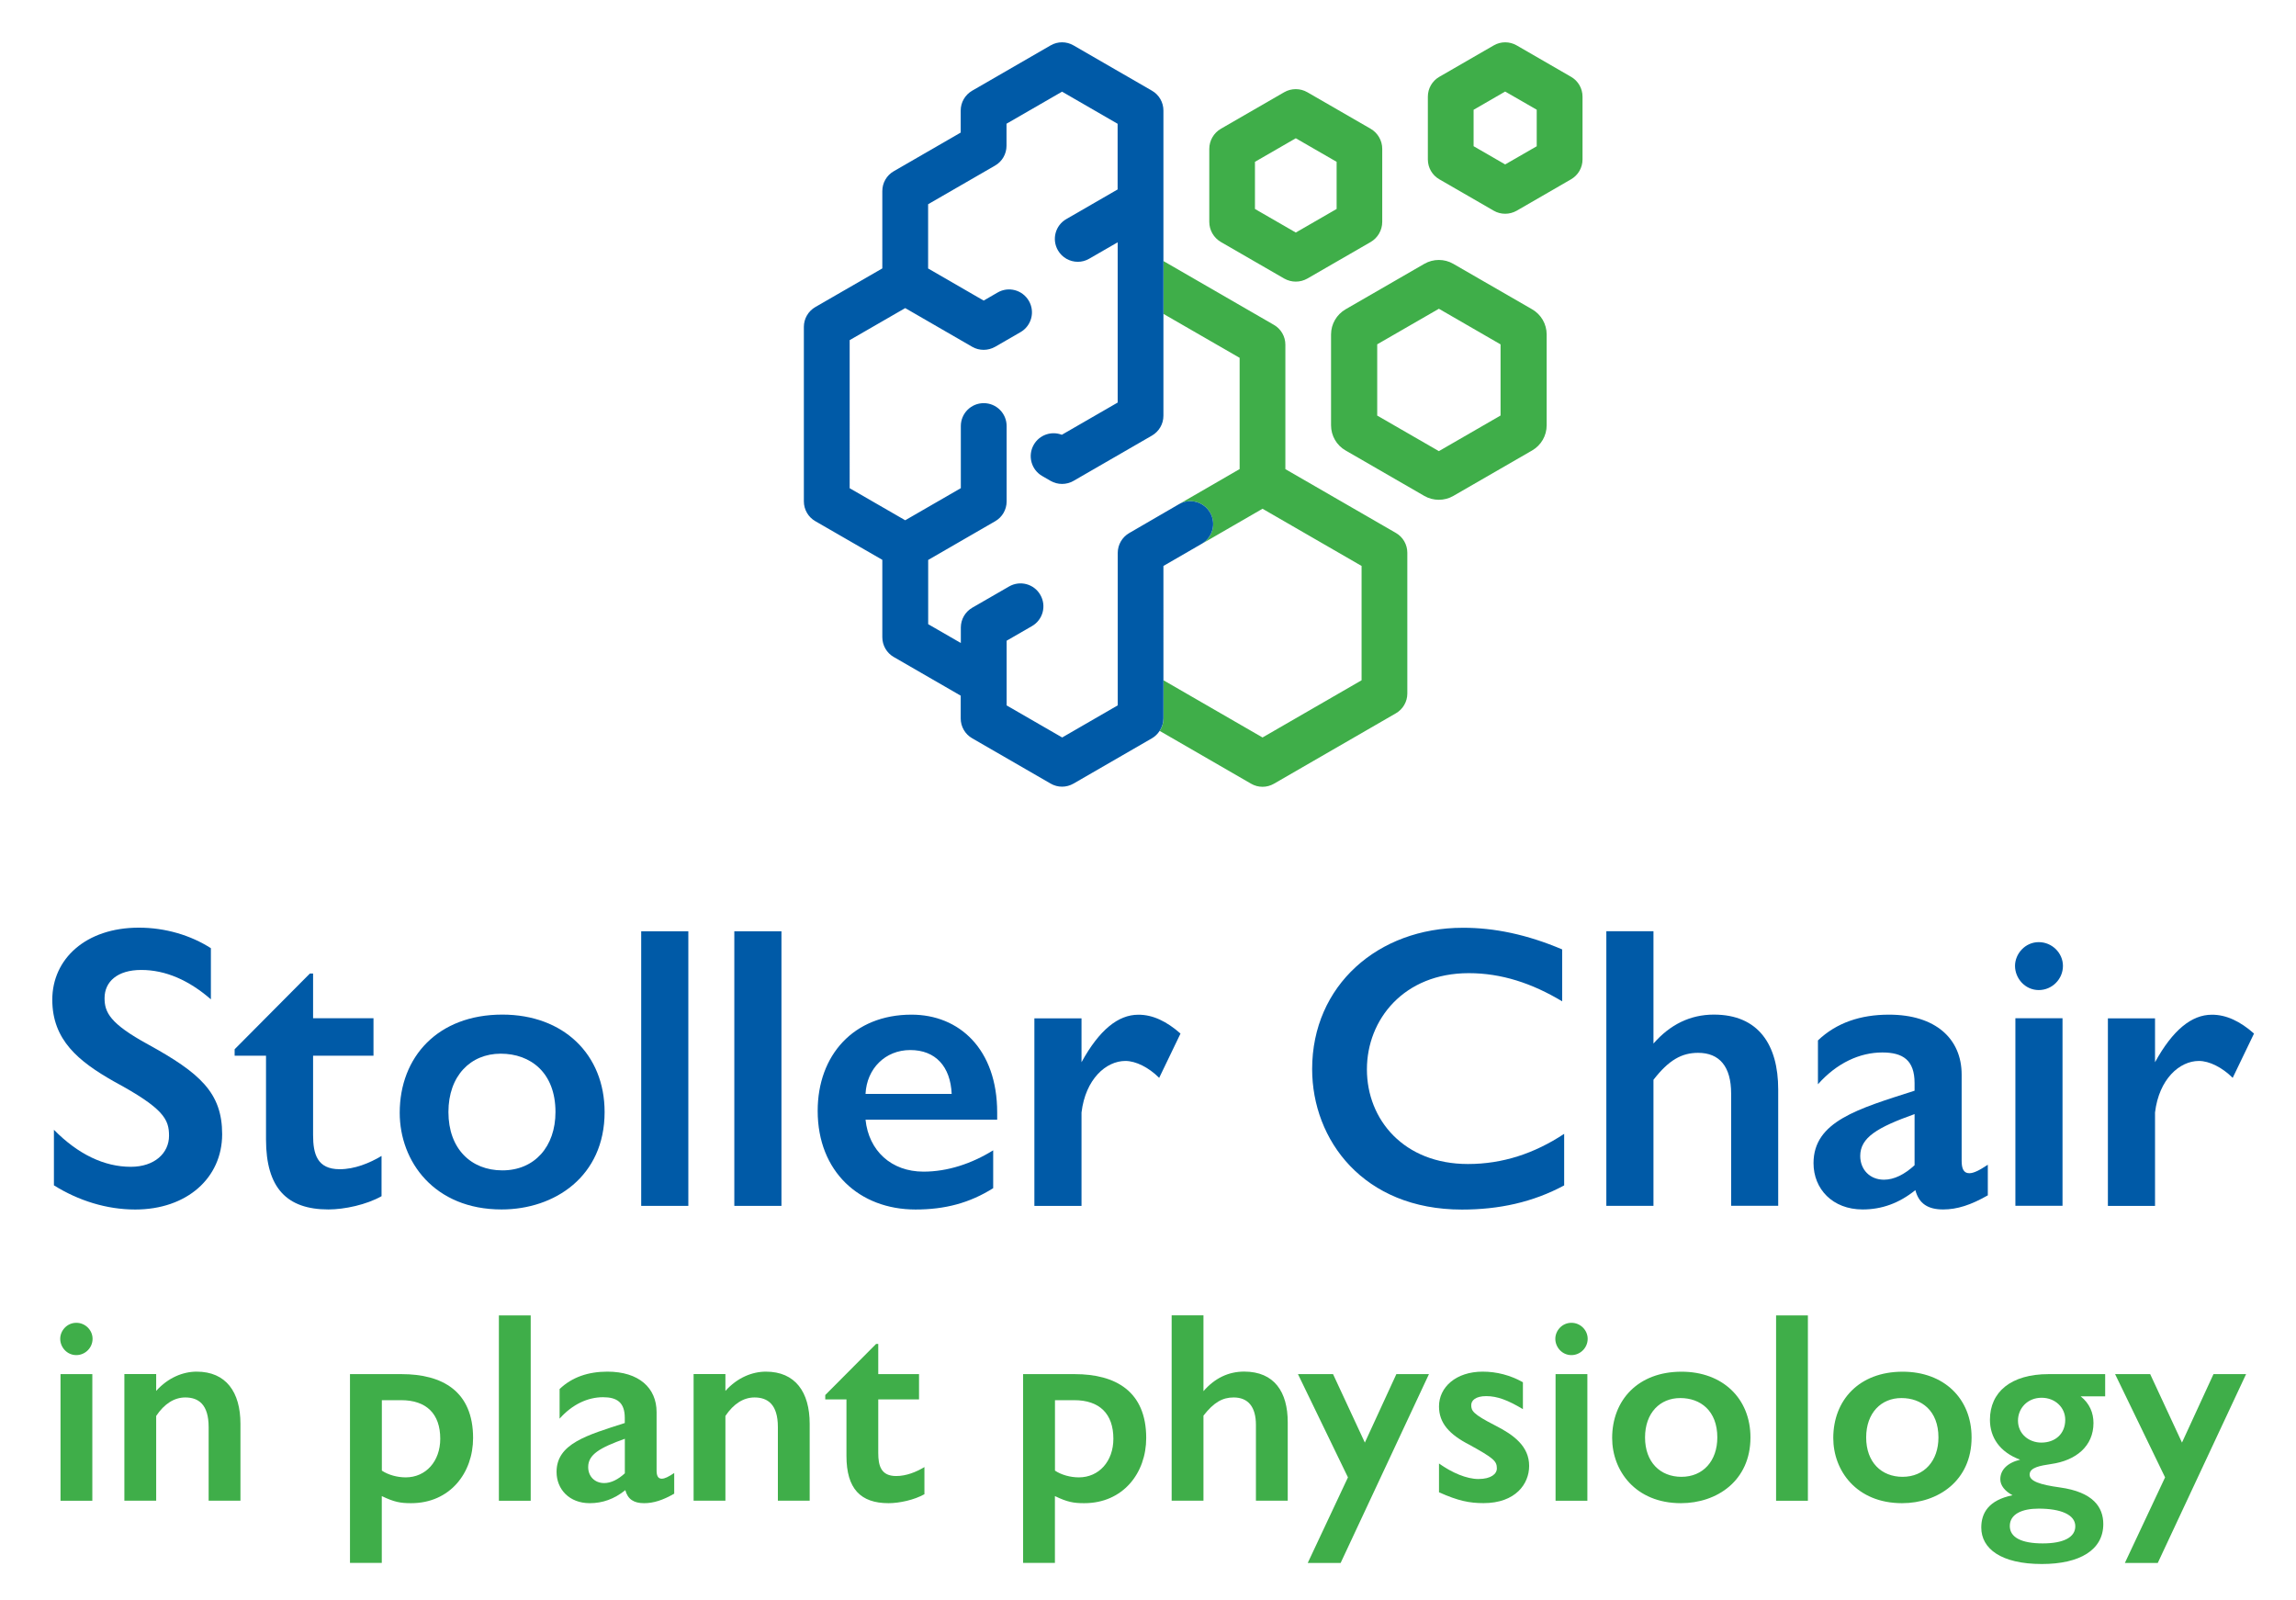 <?xml version="1.0" encoding="utf-8"?>
<!-- Generator: Adobe Illustrator 25.2.1, SVG Export Plug-In . SVG Version: 6.00 Build 0)  -->
<svg version="1.1" id="Capa_1" xmlns="http://www.w3.org/2000/svg" xmlns:xlink="http://www.w3.org/1999/xlink" x="0px" y="0px"
	 viewBox="0 0 378.99 264.06" style="enable-background:new 0 0 378.99 264.06;" xml:space="preserve">
<style type="text/css">
	.st0{fill:#005AA7;}
	.st1{fill:#3FAE49;}
</style>
<g>
	<g>
		<g>
			<path class="st0" d="M34.81,156.5v8.44c-3.59-3.12-7.44-4.85-11.5-4.85c-3.92,0-6.05,1.93-6.05,4.65c0,2.33,0.86,4.19,7.18,7.64
				c8.57,4.72,12.23,7.97,12.23,14.82c0,7.24-5.85,12.43-14.35,12.43c-4.72,0-9.37-1.46-13.42-3.99v-9.17
				c3.99,4.05,8.31,6.11,12.69,6.11c3.92,0,6.31-2.26,6.31-5.12c0-2.72-0.86-4.52-9.1-8.97c-5.85-3.32-10.17-6.84-10.17-13.49
				c0-6.71,5.51-11.89,14.29-11.89C27.3,153.11,31.49,154.37,34.81,156.5z"/>
			<path class="st0" d="M51.15,160.68h0.53v7.38h9.97v6.18h-9.97v13.09c0,3.12,0.66,5.65,4.39,5.65c2.46,0,4.92-1,6.91-2.19v6.64
				c-2.46,1.4-6.11,2.19-8.77,2.19c-6.84,0-10.3-3.52-10.3-11.56v-13.82h-5.18v-1.06L51.15,160.68z"/>
			<path class="st0" d="M99.8,183.54c0,10.63-8.24,16.08-17.01,16.08c-11.1,0-16.81-7.91-16.81-15.95c0-9.24,6.31-16.21,16.94-16.21
				C93.02,167.46,99.8,174.04,99.8,183.54z M74.02,183.54c0,6.05,3.72,9.63,8.9,9.63c5.32,0,8.77-3.92,8.77-9.63
				c0-6.51-4.12-9.63-9.04-9.63C77.68,173.91,74.02,177.56,74.02,183.54z"/>
			<path class="st0" d="M113.62,153.71v45.32h-7.78v-45.32H113.62z"/>
			<path class="st0" d="M128.99,153.71v45.32h-7.78v-45.32H128.99z"/>
			<path class="st0" d="M164.6,183.61v1.2h-21.73c0.53,5.12,4.25,8.57,9.57,8.57c3.99,0,7.97-1.33,11.5-3.52v6.25
				c-3.92,2.46-7.97,3.52-12.82,3.52c-9.24,0-16.15-6.25-16.15-16.28c0-9.17,5.91-15.88,15.48-15.88
				C158.35,167.46,164.6,173.18,164.6,183.61z M157.09,180.55c-0.2-4.52-2.66-7.24-6.84-7.24c-4.12,0-7.18,3.06-7.38,7.24H157.09z"
				/>
			<path class="st0" d="M194.86,170.59l-3.52,7.31c-1.73-1.73-3.86-2.79-5.58-2.79c-3.19,0-6.58,2.99-7.24,8.51v15.42h-7.78v-30.96
				h7.78v7.24c2.92-5.32,6.05-7.84,9.37-7.84C190.28,167.46,192.6,168.59,194.86,170.59z"/>
			<path class="st0" d="M257.86,156.7v8.57c-4.98-2.99-10.03-4.65-15.42-4.65c-10.7,0-16.81,7.64-16.81,15.88
				c0,8.31,6.11,15.62,16.68,15.62c5.71,0,10.96-1.73,15.88-4.98v8.51c-5.18,2.79-10.77,3.99-16.88,3.99
				c-16.28,0-24.72-11.5-24.72-23.19c0-13.82,10.9-23.32,24.85-23.32C246.63,153.11,252.08,154.24,257.86,156.7z"/>
			<path class="st0" d="M293.52,179.82v19.2h-7.77v-18.54c0-4.45-1.93-6.71-5.45-6.71c-2.72,0-4.85,1.2-7.37,4.45v20.8h-7.78v-45.32
				h7.78v18.54c2.72-3.12,6.05-4.78,9.97-4.78C290.27,167.46,293.52,172.45,293.52,179.82z"/>
			<path class="st0" d="M323.8,177.36v14.22c0,1.2,0.27,2.06,1.26,2.06c0.73,0,1.66-0.47,3.06-1.4v5.05
				c-2.79,1.59-5.05,2.33-7.38,2.33c-2.46,0-3.99-0.93-4.58-3.19c-2.72,2.19-5.58,3.19-8.7,3.19c-4.98,0-8.11-3.39-8.11-7.64
				c0-6.91,7.37-8.97,16.68-11.96v-1.26c0-3.79-1.93-5.05-5.32-5.05c-3.72,0-7.51,1.73-10.63,5.25v-7.24
				c3.06-2.92,7.04-4.25,11.7-4.25C319.49,167.46,323.8,171.45,323.8,177.36z M310.98,194.71c1.66,0,3.39-0.86,5.05-2.39v-8.44
				c-6.11,2.19-8.97,3.85-8.97,6.91C307.06,193.04,308.65,194.71,310.98,194.71z"/>
			<path class="st0" d="M340.52,159.42c0,2.19-1.79,3.99-3.99,3.99c-2.26,0-3.92-1.93-3.92-3.99c0-1.99,1.66-3.92,3.92-3.92
				C338.73,155.5,340.52,157.3,340.52,159.42z M340.45,168.06v30.96h-7.78v-30.96H340.45z"/>
			<path class="st0" d="M372.06,170.59l-3.52,7.31c-1.73-1.73-3.86-2.79-5.58-2.79c-3.19,0-6.58,2.99-7.24,8.51v15.42h-7.78v-30.96
				h7.78v7.24c2.92-5.32,6.05-7.84,9.37-7.84C367.48,167.46,369.81,168.59,372.06,170.59z"/>
		</g>
		<g>
			<path class="st1" d="M15.28,220.97c0,1.48-1.21,2.69-2.69,2.69c-1.53,0-2.65-1.3-2.65-2.69c0-1.35,1.12-2.64,2.65-2.64
				C14.07,218.32,15.28,219.53,15.28,220.97z M15.24,226.8v20.9H9.99v-20.9H15.24z"/>
			<path class="st1" d="M39.69,235v12.69h-5.25v-12.15c0-3.77-1.7-4.89-3.86-4.89c-1.79,0-3.45,1.03-4.8,3.05v13.99h-5.25v-20.9
				h5.25v2.78c1.97-2.2,4.44-3.18,6.68-3.18C37.31,226.39,39.69,229.76,39.69,235z"/>
			<path class="st1" d="M67.86,248.1c-1.75,0-2.78-0.18-4.84-1.17v11.03h-5.25V226.8h8.52c6.73,0,11.8,2.82,11.8,10.54
				C78.09,243.12,74.27,248.1,67.86,248.1z M63.02,242.72c1.08,0.72,2.56,1.12,3.95,1.12c3.32,0,5.7-2.65,5.7-6.37
				c0-4.13-2.29-6.37-6.46-6.37h-3.18V242.72z"/>
			<path class="st1" d="M87.6,217.11v30.59h-5.25v-30.59H87.6z"/>
			<path class="st1" d="M108.38,233.07v9.6c0,0.81,0.18,1.39,0.85,1.39c0.49,0,1.12-0.31,2.06-0.94v3.41
				c-1.88,1.08-3.41,1.57-4.98,1.57c-1.66,0-2.69-0.63-3.09-2.15c-1.84,1.48-3.77,2.15-5.88,2.15c-3.36,0-5.47-2.29-5.47-5.16
				c0-4.66,4.98-6.05,11.26-8.07v-0.85c0-2.56-1.3-3.41-3.59-3.41c-2.51,0-5.07,1.17-7.17,3.54v-4.89c2.06-1.97,4.75-2.87,7.89-2.87
				C105.47,226.39,108.38,229.08,108.38,233.07z M99.73,244.78c1.12,0,2.29-0.58,3.41-1.61v-5.7c-4.13,1.48-6.05,2.6-6.05,4.66
				C97.08,243.66,98.16,244.78,99.73,244.78z"/>
			<path class="st1" d="M133.65,235v12.69h-5.25v-12.15c0-3.77-1.7-4.89-3.86-4.89c-1.79,0-3.45,1.03-4.8,3.05v13.99h-5.25v-20.9
				h5.25v2.78c1.97-2.2,4.44-3.18,6.68-3.18C131.27,226.39,133.65,229.76,133.65,235z"/>
			<path class="st1" d="M144.61,221.82h0.36v4.98h6.73v4.17h-6.73v8.84c0,2.11,0.45,3.81,2.96,3.81c1.66,0,3.32-0.67,4.66-1.48v4.48
				c-1.66,0.94-4.13,1.48-5.92,1.48c-4.62,0-6.95-2.38-6.95-7.8v-9.33h-3.5v-0.72L144.61,221.82z"/>
			<path class="st1" d="M178.97,248.1c-1.75,0-2.78-0.18-4.84-1.17v11.03h-5.25V226.8h8.52c6.73,0,11.8,2.82,11.8,10.54
				C189.2,243.12,185.38,248.1,178.97,248.1z M174.13,242.72c1.08,0.72,2.56,1.12,3.95,1.12c3.32,0,5.7-2.65,5.7-6.37
				c0-4.13-2.29-6.37-6.46-6.37h-3.18V242.72z"/>
			<path class="st1" d="M212.56,234.73v12.96h-5.25v-12.51c0-3-1.3-4.53-3.68-4.53c-1.84,0-3.27,0.81-4.98,3v14.04h-5.25v-30.59
				h5.25v12.51c1.84-2.11,4.08-3.23,6.73-3.23C210.36,226.39,212.56,229.76,212.56,234.73z"/>
			<path class="st1" d="M220.04,226.8l5.25,11.3l5.2-11.3h5.38l-14.58,31.17h-5.43l6.64-14.13l-8.25-17.04H220.04z"/>
			<path class="st1" d="M244.74,226.39c2.29,0,4.57,0.58,6.64,1.75v4.44c-2.47-1.48-4.22-2.15-6.06-2.15
				c-1.75,0-2.47,0.72-2.47,1.48c0,0.94,0.27,1.48,3.95,3.36c3.1,1.57,5.61,3.45,5.61,6.68c0,2.96-2.24,6.14-7.53,6.14
				c-2.29,0-4.17-0.36-7.35-1.79v-4.75c2.15,1.53,4.57,2.56,6.5,2.56c2.11,0,3.05-0.85,3.05-1.75c0-1.21-0.54-1.7-4.53-3.9
				c-3.32-1.7-5.02-3.59-5.02-6.32C237.52,228.95,240.34,226.39,244.74,226.39z"/>
			<path class="st1" d="M262.07,220.97c0,1.48-1.21,2.69-2.69,2.69c-1.53,0-2.65-1.3-2.65-2.69c0-1.35,1.12-2.64,2.65-2.64
				C260.86,218.32,262.07,219.53,262.07,220.97z M262.02,226.8v20.9h-5.25v-20.9H262.02z"/>
			<path class="st1" d="M288.94,237.25c0,7.17-5.56,10.85-11.48,10.85c-7.49,0-11.35-5.34-11.35-10.76
				c0-6.23,4.26-10.94,11.44-10.94C284.36,226.39,288.94,230.83,288.94,237.25z M271.54,237.25c0,4.08,2.51,6.5,6.01,6.5
				c3.59,0,5.92-2.65,5.92-6.5c0-4.4-2.78-6.5-6.1-6.5C274,230.74,271.54,233.21,271.54,237.25z"/>
			<path class="st1" d="M298.42,217.11v30.59h-5.25v-30.59H298.42z"/>
			<path class="st1" d="M325.44,237.25c0,7.17-5.56,10.85-11.48,10.85c-7.49,0-11.35-5.34-11.35-10.76
				c0-6.23,4.26-10.94,11.44-10.94C320.87,226.39,325.44,230.83,325.44,237.25z M308.04,237.25c0,4.08,2.51,6.5,6.01,6.5
				c3.59,0,5.92-2.65,5.92-6.5c0-4.4-2.78-6.5-6.1-6.5C310.51,230.74,308.04,233.21,308.04,237.25z"/>
			<path class="st1" d="M347.49,230.47h-4.04c1.48,1.17,2.11,2.74,2.11,4.4c0,3.81-2.87,6.19-7,6.77c-1.75,0.27-3.54,0.54-3.54,1.75
				c0,1.08,1.71,1.66,4.98,2.11c5.52,0.76,7.18,3.27,7.18,6.05c0,4.26-3.86,6.59-10.14,6.59c-6.77,0-10-2.56-10-6.01
				c0-2.42,1.21-4.53,5.16-5.34c-1.26-0.67-2.02-1.61-2.02-2.64c0-1.48,1.08-2.69,3.27-3.23c-3.41-1.26-4.98-3.72-4.98-6.59
				c0-4.57,3.45-7.53,9.69-7.53h9.33V230.47z M337.18,254.74c3.41,0,5.38-0.99,5.38-2.83c0-1.93-2.42-2.91-6.06-2.91
				c-2.74,0-4.75,0.9-4.75,2.87C331.75,253.75,333.68,254.74,337.18,254.74z M336.95,238.1c2.29,0,3.95-1.43,3.95-3.77
				c0-2.02-1.66-3.63-3.9-3.63c-2.38,0-3.9,1.79-3.9,3.77C333.1,236.71,334.94,238.1,336.95,238.1z"/>
			<path class="st1" d="M354.92,226.8l5.25,11.3l5.2-11.3h5.38l-14.58,31.17h-5.43l6.64-14.13l-8.25-17.04H354.92z"/>
		</g>
	</g>
	<g>
		<path class="st1" d="M252.9,51.05l-13-7.5c-1.48-0.86-3.31-0.86-4.8,0l-12.99,7.5c-1.48,0.86-2.4,2.44-2.4,4.15v15
			c0,1.71,0.91,3.3,2.4,4.15l12.99,7.5c0.74,0.43,1.57,0.64,2.4,0.64c0.83,0,1.66-0.21,2.4-0.64l13-7.5c1.49-0.86,2.4-2.44,2.4-4.15
			v-15C255.3,53.49,254.39,51.91,252.9,51.05z M247.69,68.58l-10.18,5.88l-10.18-5.87V56.83l10.18-5.87l10.18,5.88V68.58z
			 M201.54,39.95l10.43,6.02c0.6,0.34,1.26,0.51,1.92,0.51c0.66,0,1.33-0.17,1.92-0.51l10.43-6.02c1.19-0.69,1.92-1.96,1.92-3.33
			V24.58c0-1.38-0.73-2.64-1.92-3.33l-10.43-6.02c-1.19-0.69-2.66-0.69-3.85,0l-10.43,6.02c-1.19,0.69-1.92,1.96-1.92,3.33v12.04
			C199.61,37.99,200.35,39.26,201.54,39.95z M207.15,26.71l6.74-3.89l6.74,3.89v7.78l-6.74,3.89l-6.74-3.89V26.71z M194.58,83.23
			c1.81-1.05,4.12-0.43,5.16,1.37c1.04,1.79,0.44,4.08-1.33,5.14l9.99-5.77l16.35,9.44v18.87l-16.35,9.44l-16.35-9.44v6.32
			c0,0.74-0.23,1.44-0.62,2.04l15.08,8.71c0.58,0.34,1.24,0.51,1.89,0.51c0.65,0,1.3-0.17,1.89-0.51l20.12-11.62
			c1.17-0.67,1.89-1.92,1.89-3.27V91.23c0-1.35-0.72-2.6-1.89-3.27l-18.24-10.53V56.89c0-1.35-0.72-2.6-1.89-3.27l-18.23-10.53
			l0,8.72l12.57,7.25v18.36L194.58,83.23z M259.33,12.68l-8.98-5.19c-1.17-0.67-2.61-0.68-3.78,0l-8.99,5.19
			c-1.17,0.67-1.89,1.92-1.89,3.27v10.37c0,1.35,0.72,2.6,1.89,3.27l8.99,5.19c0.58,0.34,1.24,0.5,1.89,0.5
			c0.65,0,1.3-0.17,1.89-0.5l8.98-5.19c1.17-0.68,1.89-1.92,1.89-3.27V15.95C261.22,14.6,260.5,13.35,259.33,12.68z M253.66,24.14
			l-5.21,3l-5.21-3.01v-6.01l5.21-3.01l5.21,3V24.14z"/>
		<path class="st0" d="M199.74,84.6c-1.05-1.8-3.36-2.42-5.16-1.37l-8.2,4.76c-1.16,0.68-1.88,1.92-1.88,3.27v25.16l-9.17,5.3
			l-9.17-5.29v-10.68l4.18-2.41c1.81-1.04,2.43-3.35,1.38-5.16c-1.04-1.81-3.35-2.43-5.16-1.38l-6.07,3.5
			c-1.17,0.68-1.89,1.92-1.89,3.27v2.56l-5.39-3.11v-10.6l11.06-6.39c1.17-0.67,1.89-1.92,1.89-3.27V70.32
			c0-2.09-1.69-3.78-3.78-3.78c-2.09,0-3.78,1.69-3.78,3.78v10.25l-9.18,5.3l-9.17-5.29V56.14l9.17-5.29l11.06,6.39
			c0.58,0.34,1.24,0.5,1.89,0.5s1.3-0.17,1.89-0.5l4.19-2.42c1.81-1.04,2.43-3.36,1.38-5.16c-1.05-1.81-3.36-2.43-5.16-1.38
			l-2.3,1.33l-9.17-5.3V33.71l11.05-6.38c1.17-0.67,1.89-1.92,1.89-3.27v-3.64l9.17-5.29l9.17,5.3l0,10.84l-8.47,4.89
			c-1.81,1.04-2.43,3.35-1.38,5.16c0.7,1.21,1.97,1.89,3.28,1.89c0.64,0,1.29-0.16,1.88-0.51l4.7-2.71l0,26.45l-9.22,5.32
			c-1.71-0.66-3.69,0-4.63,1.64c-1.04,1.81-0.42,4.12,1.38,5.16l1.4,0.81c1.17,0.67,2.61,0.67,3.78,0l12.95-7.48
			c1.17-0.68,1.89-1.92,1.89-3.27l0-16.8l0-8.72l0-9.62c0-0.01,0-0.02,0-0.03v-8.08c0-0.02,0-0.03,0-0.05l0-7.08
			c0-1.35-0.72-2.6-1.89-3.27l-12.95-7.48c-1.17-0.68-2.61-0.68-3.78,0l-12.95,7.48c-1.17,0.68-1.89,1.92-1.89,3.27v3.64
			l-11.05,6.38c-1.17,0.67-1.89,1.92-1.89,3.27V44.3l-11.06,6.38c-1.17,0.68-1.89,1.92-1.89,3.27v28.8c0,1.35,0.72,2.6,1.89,3.27
			l11.06,6.38v12.77c0,1.35,0.72,2.6,1.89,3.27l11.05,6.38v3.76c0,1.35,0.72,2.6,1.89,3.27l12.95,7.48
			c0.58,0.34,1.24,0.51,1.89,0.51s1.3-0.17,1.89-0.51l12.95-7.48c0.53-0.3,0.95-0.74,1.27-1.23c0.39-0.6,0.62-1.3,0.62-2.04V93.41
			l6.35-3.67C200.18,88.68,200.78,86.39,199.74,84.6z"/>
	</g>
</g>
</svg>
